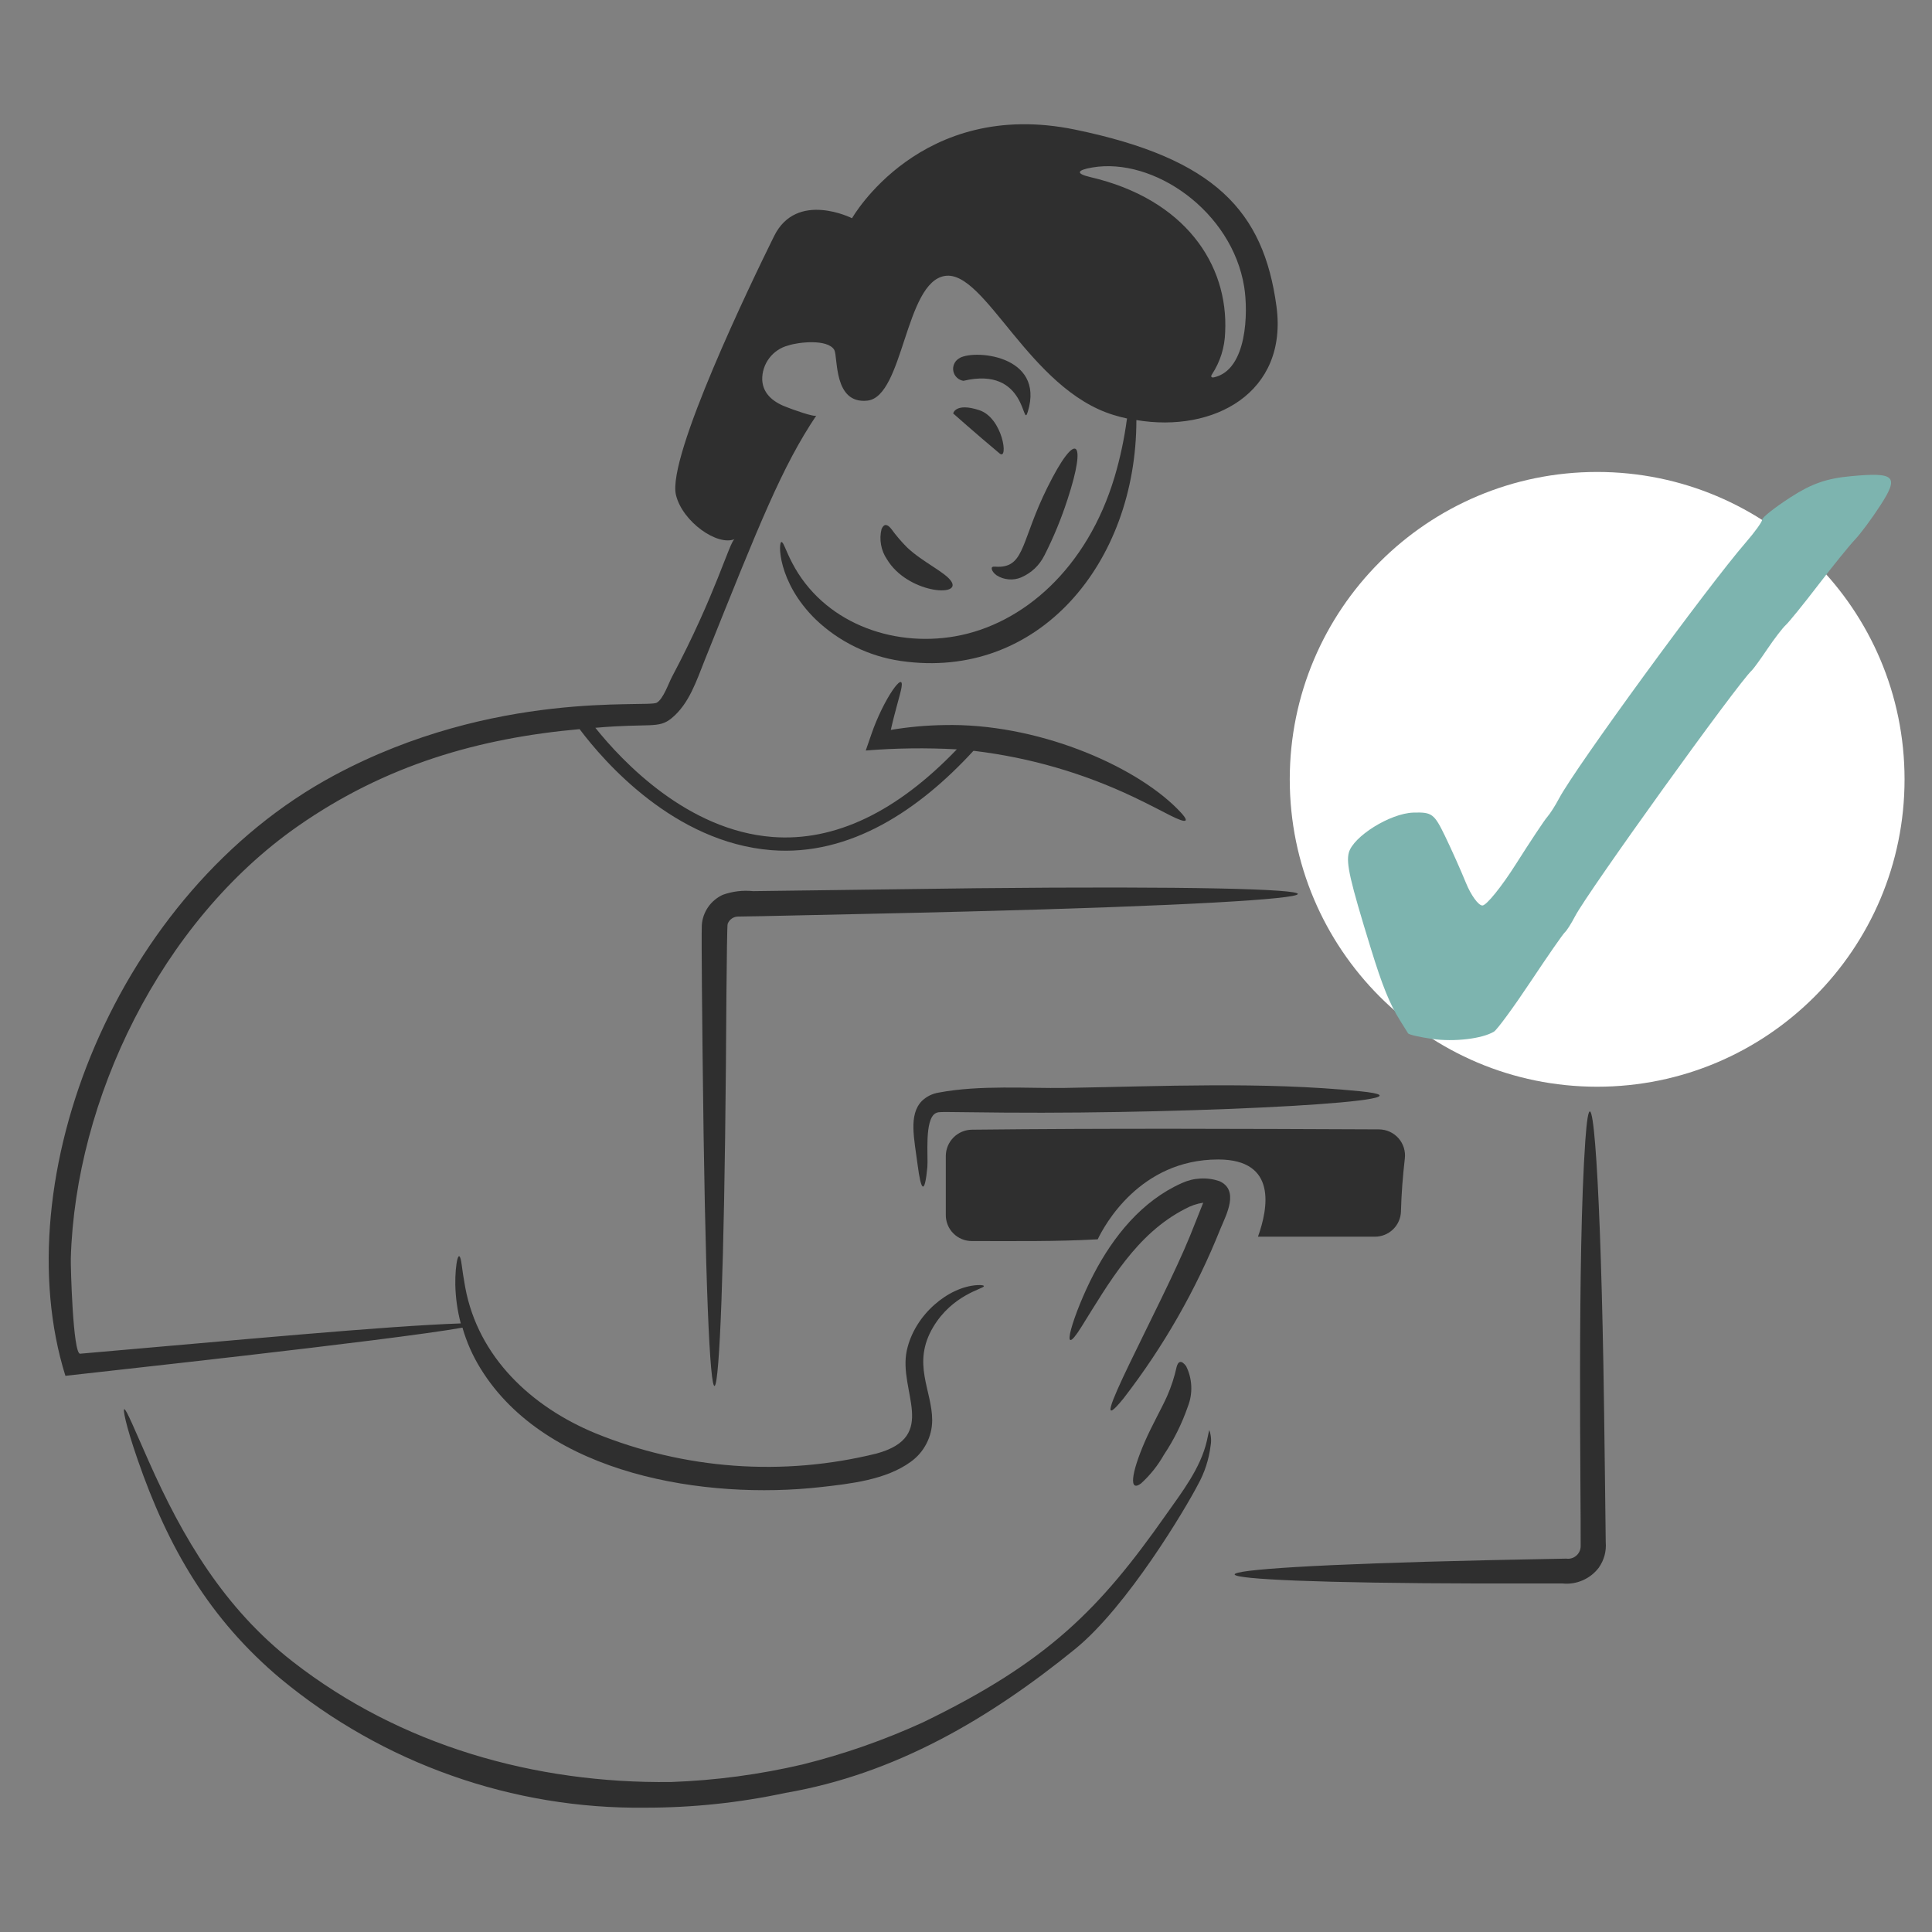 <?xml version="1.0" encoding="UTF-8"?> <svg xmlns="http://www.w3.org/2000/svg" xmlns:xlink="http://www.w3.org/1999/xlink" width="400" zoomAndPan="magnify" viewBox="0 0 300 300" height="400" preserveAspectRatio="xMidYMid meet"><rect x="0" y="0" width="300" height="300" fill="#808080" stroke="none"/> <defs> <clipPath id="7e0d3e058e"> <path d="M 200.273 73.285 L 295.738 73.285 L 295.738 168.746 L 200.273 168.746 Z M 200.273 73.285 " clip-rule="nonzero"></path> </clipPath> <clipPath id="970e720c0b"> <path d="M 248.004 73.285 C 221.645 73.285 200.273 94.652 200.273 121.016 C 200.273 147.375 221.645 168.746 248.004 168.746 C 274.367 168.746 295.738 147.375 295.738 121.016 C 295.738 94.652 274.367 73.285 248.004 73.285 " clip-rule="nonzero"></path> </clipPath> <clipPath id="ebda3bbf23"> <path d="M 209 73.285 L 294 73.285 L 294 161.785 L 209 161.785 Z M 209 73.285 " clip-rule="nonzero"></path> </clipPath> </defs> <path fill="#2f2f2f" d="M 150.938 175.418 C 150.398 175.422 149.883 175.527 149.387 175.734 C 148.891 175.941 148.453 176.234 148.074 176.613 C 147.691 176.992 147.398 177.43 147.188 177.922 C 146.98 178.418 146.871 178.934 146.863 179.469 L 146.863 188.637 C 146.859 188.906 146.883 189.172 146.934 189.434 C 146.984 189.695 147.059 189.949 147.16 190.195 C 147.258 190.445 147.383 190.68 147.531 190.902 C 147.676 191.125 147.844 191.332 148.035 191.52 C 148.223 191.711 148.426 191.879 148.648 192.027 C 148.871 192.176 149.105 192.301 149.352 192.402 C 149.598 192.508 149.852 192.582 150.113 192.633 C 150.375 192.688 150.641 192.711 150.906 192.711 C 157.422 192.711 163.938 192.801 170.453 192.441 C 171.449 190.359 176.969 180.043 189.156 180.043 C 198.414 180.043 196.879 187.719 195.34 192.031 L 213.496 192.031 C 214.023 192.031 214.527 191.934 215.012 191.738 C 215.5 191.543 215.93 191.262 216.309 190.898 C 216.684 190.535 216.98 190.113 217.191 189.637 C 217.406 189.156 217.523 188.656 217.539 188.133 C 217.609 185.387 217.824 182.645 218.141 179.898 C 218.176 179.613 218.176 179.328 218.152 179.043 C 218.125 178.762 218.066 178.48 217.984 178.211 C 217.898 177.938 217.785 177.676 217.645 177.43 C 217.504 177.18 217.34 176.949 217.148 176.734 C 216.961 176.523 216.75 176.332 216.52 176.16 C 216.289 175.992 216.047 175.848 215.785 175.73 C 215.523 175.613 215.254 175.523 214.977 175.465 C 214.695 175.402 214.414 175.375 214.129 175.371 C 193.051 175.281 171.988 175.188 150.938 175.418 Z M 150.938 175.418 " fill-opacity="1" fill-rule="nonzero"></path> <path fill="#2f2f2f" d="M 187.406 223.715 C 186.43 227.992 183.52 231.711 181.039 235.234 C 170.785 249.828 162.754 258.035 143.305 267.453 C 137.301 270.195 131.098 272.367 124.691 273.969 C 117.945 275.551 111.105 276.465 104.18 276.711 C 83.094 276.969 62.23 271.09 45.449 258.012 C 34.816 249.723 28.375 238.809 23.098 226.91 C 20.848 221.84 19.688 219.008 19.328 218.824 C 19.027 218.645 19.477 221.168 21.348 226.578 C 26.086 240.328 32.551 251.43 43.609 260.699 C 47.551 263.961 51.75 266.852 56.203 269.371 C 60.652 271.895 65.293 274.008 70.117 275.711 C 74.938 277.418 79.875 278.688 84.922 279.527 C 89.969 280.363 95.051 280.754 100.168 280.695 C 107.52 280.703 114.789 279.938 121.977 278.398 C 139.051 275.473 153.688 266.824 166.922 256.078 C 175.094 249.441 184.16 234.113 185.988 230.586 C 187.043 228.695 187.707 226.672 187.977 224.523 C 188.125 223.703 188.062 222.898 187.797 222.109 C 187.738 222 187.676 222.535 187.406 223.715 Z M 187.406 223.715 " fill-opacity="1" fill-rule="nonzero"></path> <path fill="#2f2f2f" d="M 154.738 89.328 C 155.309 89.691 155.934 89.902 156.613 89.961 C 157.289 90.02 157.941 89.922 158.566 89.66 C 160.188 88.945 161.391 87.801 162.188 86.219 C 163.613 83.406 164.809 80.504 165.777 77.504 C 168.812 68.277 167.16 66.555 162.609 75.754 C 158.664 83.734 159.113 87.734 155.371 88 C 154.734 88.047 154.285 87.91 154.074 88.059 C 153.922 88.152 153.914 88.703 154.738 89.328 Z M 154.738 89.328 " fill-opacity="1" fill-rule="nonzero"></path> <path fill="#2f2f2f" d="M 147.707 90.262 C 146.75 88.824 143.27 87.297 140.859 85.012 C 139.961 84.113 139.137 83.148 138.387 82.117 C 137.836 81.43 137.293 81.215 136.887 82.148 C 136.688 82.957 136.66 83.77 136.809 84.59 C 136.957 85.41 137.262 86.164 137.73 86.852 C 140.887 92.102 149.383 92.773 147.707 90.262 Z M 147.707 90.262 " fill-opacity="1" fill-rule="nonzero"></path> <path fill="#2f2f2f" d="M 152.051 63.688 C 148.344 62.477 148.008 64.199 148.008 64.199 C 148.008 64.199 151.652 67.438 155.219 70.414 C 156.633 71.594 155.734 64.891 152.051 63.688 Z M 152.051 63.688 " fill-opacity="1" fill-rule="nonzero"></path> <path fill="#2f2f2f" d="M 148.855 55.695 C 148.527 55.906 148.289 56.195 148.141 56.555 C 147.992 56.918 147.961 57.289 148.043 57.672 C 148.129 58.055 148.312 58.379 148.598 58.645 C 148.883 58.91 149.219 59.074 149.605 59.133 C 159.551 56.773 158.711 66.824 159.59 63.957 C 162.355 54.965 150.82 54.195 148.855 55.695 Z M 148.855 55.695 " fill-opacity="1" fill-rule="nonzero"></path> <path fill="#2f2f2f" d="M 177.18 230.348 C 178.605 229.051 179.789 227.562 180.738 225.887 C 182.297 223.551 183.531 221.055 184.449 218.406 C 184.848 217.387 185.027 216.332 184.98 215.238 C 184.93 214.145 184.664 213.109 184.176 212.129 C 183.441 211.145 182.934 211.352 182.699 212.281 C 182.359 213.836 181.863 215.348 181.223 216.805 C 180.332 218.789 178.883 221.305 177.781 223.836 C 175.605 228.852 175.301 231.758 177.18 230.348 Z M 177.18 230.348 " fill-opacity="1" fill-rule="nonzero"></path> <path fill="#2f2f2f" d="M 189.367 183.414 C 188.406 183.086 187.422 182.945 186.41 183 C 185.402 183.051 184.434 183.289 183.516 183.711 C 177.309 186.469 172.891 191.973 169.82 197.859 C 166.672 203.91 164.258 211.895 167.922 206.035 C 172.215 199.164 176.449 191.598 184 187.727 C 184.887 187.23 185.828 186.906 186.836 186.758 C 186.141 188.48 185.484 190.199 184.781 191.918 C 180.414 202.672 167.488 225.762 174.465 217.137 C 180.711 209.047 185.727 200.258 189.52 190.773 C 190.445 188.566 192.449 184.824 189.367 183.414 Z M 189.367 183.414 " fill-opacity="1" fill-rule="nonzero"></path> <path fill="#2f2f2f" d="M 74.648 212.551 C 84.887 229.121 109.699 232.895 127.379 230.922 C 132.027 230.402 137.539 229.805 141.402 227 C 142.445 226.254 143.262 225.312 143.852 224.176 C 144.441 223.039 144.742 221.832 144.75 220.551 C 144.75 215.863 141.531 211.746 144.902 206.07 C 147.871 201.07 152.664 200.141 152.773 199.734 C 152.836 199.613 152.504 199.508 151.727 199.555 C 147.309 199.809 142.016 204.102 140.805 209.719 C 139.453 215.996 145.844 223.059 136.098 225.707 C 132.488 226.598 128.832 227.203 125.129 227.52 C 121.422 227.836 117.715 227.859 114.008 227.59 C 110.301 227.32 106.637 226.762 103.016 225.914 C 99.395 225.07 95.863 223.945 92.418 222.539 C 82.52 218.438 74.25 210.746 72.238 199.891 C 71.969 198.414 71.801 197.234 71.695 196.422 C 71.281 193.211 70.648 196.277 70.699 199.5 C 70.746 201.531 71.027 203.531 71.547 205.5 C 59.875 205.895 36.352 208.137 12.445 210.203 C 11.328 210.301 10.961 196.66 10.996 195.395 C 11.695 170.766 24.922 143.191 46.23 128.305 C 59.93 118.734 74.465 114.609 90 113.219 C 93.832 118.32 104.699 130.809 119.773 132.012 C 132.07 132.992 142.832 125.652 151.145 116.598 L 151.293 116.598 C 159.941 117.645 168.195 120.039 176.062 123.777 C 178.473 124.926 180.375 125.941 181.699 126.613 C 184.363 127.961 185 127.773 182.785 125.562 C 175.902 118.676 160.789 112.246 146.559 112.59 C 143.797 112.633 141.051 112.883 138.324 113.34 C 139.047 110.145 139.789 107.879 139.984 106.766 C 140.48 103.914 137.16 108.613 135.309 114.008 L 134.434 116.539 C 139.145 116.16 143.859 116.102 148.578 116.359 C 139.258 126.07 129.637 130.707 119.953 129.965 C 106.773 128.953 96.695 118.32 92.445 113.012 C 101.004 112.262 102.223 113.199 104.27 111.535 C 107.012 109.301 108.156 105.684 109.426 102.516 C 118.023 81.07 121.449 72.441 126.773 64.5 C 126.625 64.895 122.723 63.449 122.371 63.301 C 120.379 62.605 118.469 61.34 118.359 58.984 C 118.344 58.379 118.43 57.785 118.617 57.207 C 118.805 56.629 119.082 56.098 119.449 55.613 C 119.816 55.125 120.254 54.715 120.758 54.379 C 121.266 54.039 121.812 53.797 122.398 53.645 C 123.938 53.125 128.523 52.594 129.551 54.336 C 130.141 55.52 129.398 62.766 134.676 62.211 C 140.32 61.609 140.5 43.777 146.742 42.844 C 152.988 41.906 159.805 60.453 172.926 64.441 C 173.621 64.656 174.312 64.836 175.008 64.984 C 175.012 65.039 175.004 65.09 174.977 65.137 C 174.574 68.152 173.941 71.117 173.078 74.035 C 168.789 88.383 158.746 96.969 148.34 98.801 C 138.359 100.559 127.754 96.551 123.004 87.398 C 122.008 85.484 121.676 84.23 121.375 84.172 C 120.824 83.934 120.66 90.363 126.684 96.207 C 128.496 97.934 130.527 99.344 132.777 100.441 C 135.027 101.539 137.391 102.27 139.867 102.633 C 161.285 105.73 176.457 87.387 176.457 65.227 C 188.457 67.246 200.031 61.004 198.207 47.551 C 196.203 32.766 188.648 24.609 166.953 20.129 C 142.914 15.164 132.301 33.887 132.301 33.887 C 132.301 33.887 123.723 29.551 120.203 36.66 C 116.688 43.77 103.531 70.992 104.965 76.867 C 105.98 81.035 111.414 84.832 114.074 83.715 C 113.289 84.07 111.145 92.305 104.359 105.074 C 103.816 106.098 103 108.539 101.977 109.117 C 100.527 109.934 76.801 107.039 51.898 120.398 C 18.035 138.574 0.613 183.105 10.156 213.637 C 13.371 213.25 60.609 208.152 71.812 206.156 C 72.461 208.422 73.406 210.551 74.648 212.551 Z M 169.578 26.012 C 179.152 24.359 191.301 32.805 193.195 44.531 C 193.832 48.453 193.68 57.422 188.523 58.59 C 188.07 58.688 187.973 58.453 188.191 58.137 C 189.484 56.148 190.168 53.965 190.242 51.594 C 190.77 41.031 183.961 30.906 169.277 27.492 C 167.047 26.969 167.164 26.426 169.578 26.012 Z M 169.578 26.012 " fill-opacity="1" fill-rule="nonzero"></path> <path fill="#2f2f2f" d="M 249.336 239.43 C 249.336 239.43 249.117 219.941 248.973 211.918 C 248.398 179.793 247.074 164.227 246.168 177.109 C 244.902 195.078 245.496 232.789 245.445 240.121 C 245.438 240.402 245.375 240.668 245.254 240.922 C 245.133 241.176 244.969 241.391 244.754 241.574 C 244.539 241.754 244.301 241.887 244.031 241.965 C 243.762 242.043 243.488 242.062 243.211 242.023 C 239.109 242.113 235.035 242.172 231.023 242.266 C 177.48 243.473 180.176 245.781 229.727 245.883 C 230.957 245.883 243.367 245.883 242.637 245.883 C 243.723 245.988 244.762 245.824 245.762 245.391 C 246.758 244.953 247.586 244.305 248.25 243.441 C 249.094 242.234 249.453 240.895 249.336 239.43 Z M 249.336 239.43 " fill-opacity="1" fill-rule="nonzero"></path> <path fill="#2f2f2f" d="M 151.66 137.922 L 116.941 138.375 C 115.328 138.211 113.762 138.402 112.234 138.945 C 111.777 139.156 111.355 139.422 110.969 139.746 C 110.582 140.066 110.242 140.438 109.957 140.852 C 109.672 141.266 109.445 141.711 109.277 142.184 C 109.109 142.66 109.012 143.148 108.977 143.652 C 108.895 145.715 109.059 160.246 109.098 163.773 C 109.848 235.473 112.176 228.602 112.719 165.523 C 112.719 165.277 112.84 143.684 112.988 143.473 C 113.113 143.129 113.324 142.852 113.621 142.641 C 113.918 142.43 114.25 142.324 114.617 142.324 C 114.777 142.316 118.238 142.262 118.086 142.266 C 128.734 142.023 139.566 141.816 150.09 141.543 C 218.469 139.801 218.348 137.25 151.66 137.922 Z M 151.66 137.922 " fill-opacity="1" fill-rule="nonzero"></path> <path fill="#2f2f2f" d="M 145.777 169.656 C 144.77 169.816 143.895 170.25 143.152 170.953 C 141.039 173.113 141.977 176.859 142.488 180.879 C 143.027 185.078 143.59 185.527 144 181.242 C 144.148 179.613 143.504 173.793 145.293 172.855 C 145.844 172.566 145.785 172.684 156.035 172.766 C 186.656 173 225.527 170.887 211.145 169.445 C 195.996 167.93 180.441 168.684 165.234 168.934 C 159.82 169.023 152.102 168.449 145.777 169.656 Z M 145.777 169.656 " fill-opacity="1" fill-rule="nonzero"></path> <path fill="#f8b6b2" d="M 285.984 96.117 C 271.863 73.473 237.457 67.734 217.086 86.43 C 198.844 103.18 197.902 133.98 216.395 151.859 C 228.309 163.383 245.859 166.41 261.461 161.512 C 268.488 159.305 276.012 155.391 281.039 149.93 C 293.25 136.68 296.949 113.699 285.984 96.117 Z M 238.625 92.012 C 240.516 90.871 242.543 90.078 244.707 89.641 C 246.871 89.199 249.047 89.137 251.234 89.449 C 252.629 89.66 254 89.988 255.34 90.43 C 256.68 90.871 257.977 91.422 259.223 92.082 C 260.473 92.742 261.656 93.5 262.777 94.359 C 263.898 95.215 264.941 96.16 265.902 97.195 C 266.863 98.227 267.734 99.336 268.512 100.512 C 269.289 101.691 269.961 102.926 270.531 104.219 C 271.098 105.512 271.559 106.84 271.902 108.211 C 272.25 109.578 272.48 110.965 272.594 112.375 C 272.637 115.359 271.953 115.09 270.871 112.707 C 269.602 109.668 267.922 106.871 265.836 104.316 C 263.754 101.766 261.348 99.562 258.625 97.707 C 252.477 93.805 245.898 93.52 238.836 94.027 C 236.574 94.199 236.551 93.426 238.625 92.012 Z M 216.062 128.633 C 213.738 130.957 214.766 126.281 215.035 125.254 C 215.879 122.168 216.945 119.164 218.234 116.234 C 218.441 115.75 220.195 110.562 220.77 110.562 C 221.637 111.352 222.418 112.219 223.121 113.16 C 227.676 118.195 231.656 123.625 232.652 126.371 C 233.891 129.777 230.203 127.855 224.387 122.055 C 223.543 121.215 222.668 120.309 221.824 119.402 C 220.297 122.723 218.375 125.801 216.062 128.633 Z M 258.148 147.125 C 256.477 148.484 254.625 149.52 252.586 150.23 C 250.551 150.941 248.457 151.281 246.301 151.258 C 244.746 151.227 243.211 151.051 241.691 150.719 C 240.172 150.391 238.703 149.914 237.277 149.297 C 235.852 148.68 234.5 147.926 233.219 147.043 C 231.941 146.16 230.762 145.16 229.68 144.047 C 227.934 142.293 226.48 140.324 225.312 138.141 C 224.148 135.957 223.32 133.652 222.832 131.227 C 222.422 128.27 223.098 128.473 224.461 130.656 C 226.598 134.398 229.305 137.676 232.574 140.488 C 234.625 142.176 236.879 143.516 239.336 144.516 C 241.797 145.512 244.348 146.121 246.992 146.336 C 250.641 146.461 254.23 146.059 257.762 145.129 C 259.855 144.715 259.984 145.465 258.148 147.125 Z M 274.59 128.785 C 274.156 129.855 273.613 130.871 272.961 131.832 C 272.633 132.02 270.789 129.055 270.789 129.055 C 266.598 123.684 263.066 117.984 262.254 115.148 C 261.258 111.68 264.82 113.879 270.188 120.066 C 270.969 120.965 271.754 121.938 272.539 122.902 C 274.336 119.723 276.484 116.809 278.988 114.152 C 280.941 112.453 280.543 115.062 280.191 116.324 C 279.012 120.621 276.5 124.613 274.582 128.785 Z M 274.59 128.785 " fill-opacity="1" fill-rule="nonzero"></path> <g clip-path="url(#7e0d3e058e)"> <g clip-path="url(#970e720c0b)"> <path fill="#ffffff" d="M 200.273 73.285 L 295.738 73.285 L 295.738 168.746 L 200.273 168.746 Z M 200.273 73.285 " fill-opacity="1" fill-rule="nonzero"></path> </g> </g> <g clip-path="url(#ebda3bbf23)"> <path fill="#7db4af" d="M 222.387 161.324 C 220.453 161.047 218.773 160.66 218.648 160.461 C 218.527 160.262 217.957 159.352 217.387 158.441 C 215.781 155.875 214.656 153.105 212.852 147.242 C 209.633 136.789 209.008 134.07 209.438 132.422 C 210.105 129.883 215.871 126.289 219.461 126.18 C 222.359 126.094 222.695 126.344 224.383 129.82 C 225.375 131.871 226.836 135.141 227.625 137.078 C 228.414 139.02 229.566 140.605 230.188 140.605 C 230.809 140.605 233.152 137.711 235.391 134.176 C 237.633 130.641 239.82 127.348 240.25 126.863 C 240.68 126.379 241.516 125.074 242.102 123.961 C 244.625 119.191 265.043 91.207 271.121 84.191 C 272.504 82.598 273.637 81.012 273.637 80.676 C 273.637 80.34 275.602 78.793 277.996 77.242 C 281.273 75.121 283.594 74.301 287.344 73.949 C 294.273 73.293 294.926 73.922 292.008 78.434 C 290.699 80.461 288.918 82.867 288.051 83.777 C 287.184 84.691 284.613 87.863 282.34 90.828 C 280.066 93.797 277.797 96.594 277.297 97.051 C 276.797 97.508 275.508 99.188 274.43 100.785 C 273.352 102.383 272.27 103.875 272.02 104.102 C 269.848 106.082 246.551 138.48 244.582 142.266 C 243.988 143.406 243.277 144.523 243.004 144.754 C 242.727 144.98 240.34 148.422 237.695 152.398 C 235.051 156.375 232.484 159.879 231.992 160.184 C 230.191 161.293 225.809 161.816 222.387 161.324 Z M 222.387 161.324 " fill-opacity="1" fill-rule="nonzero"></path> </g> </svg> 